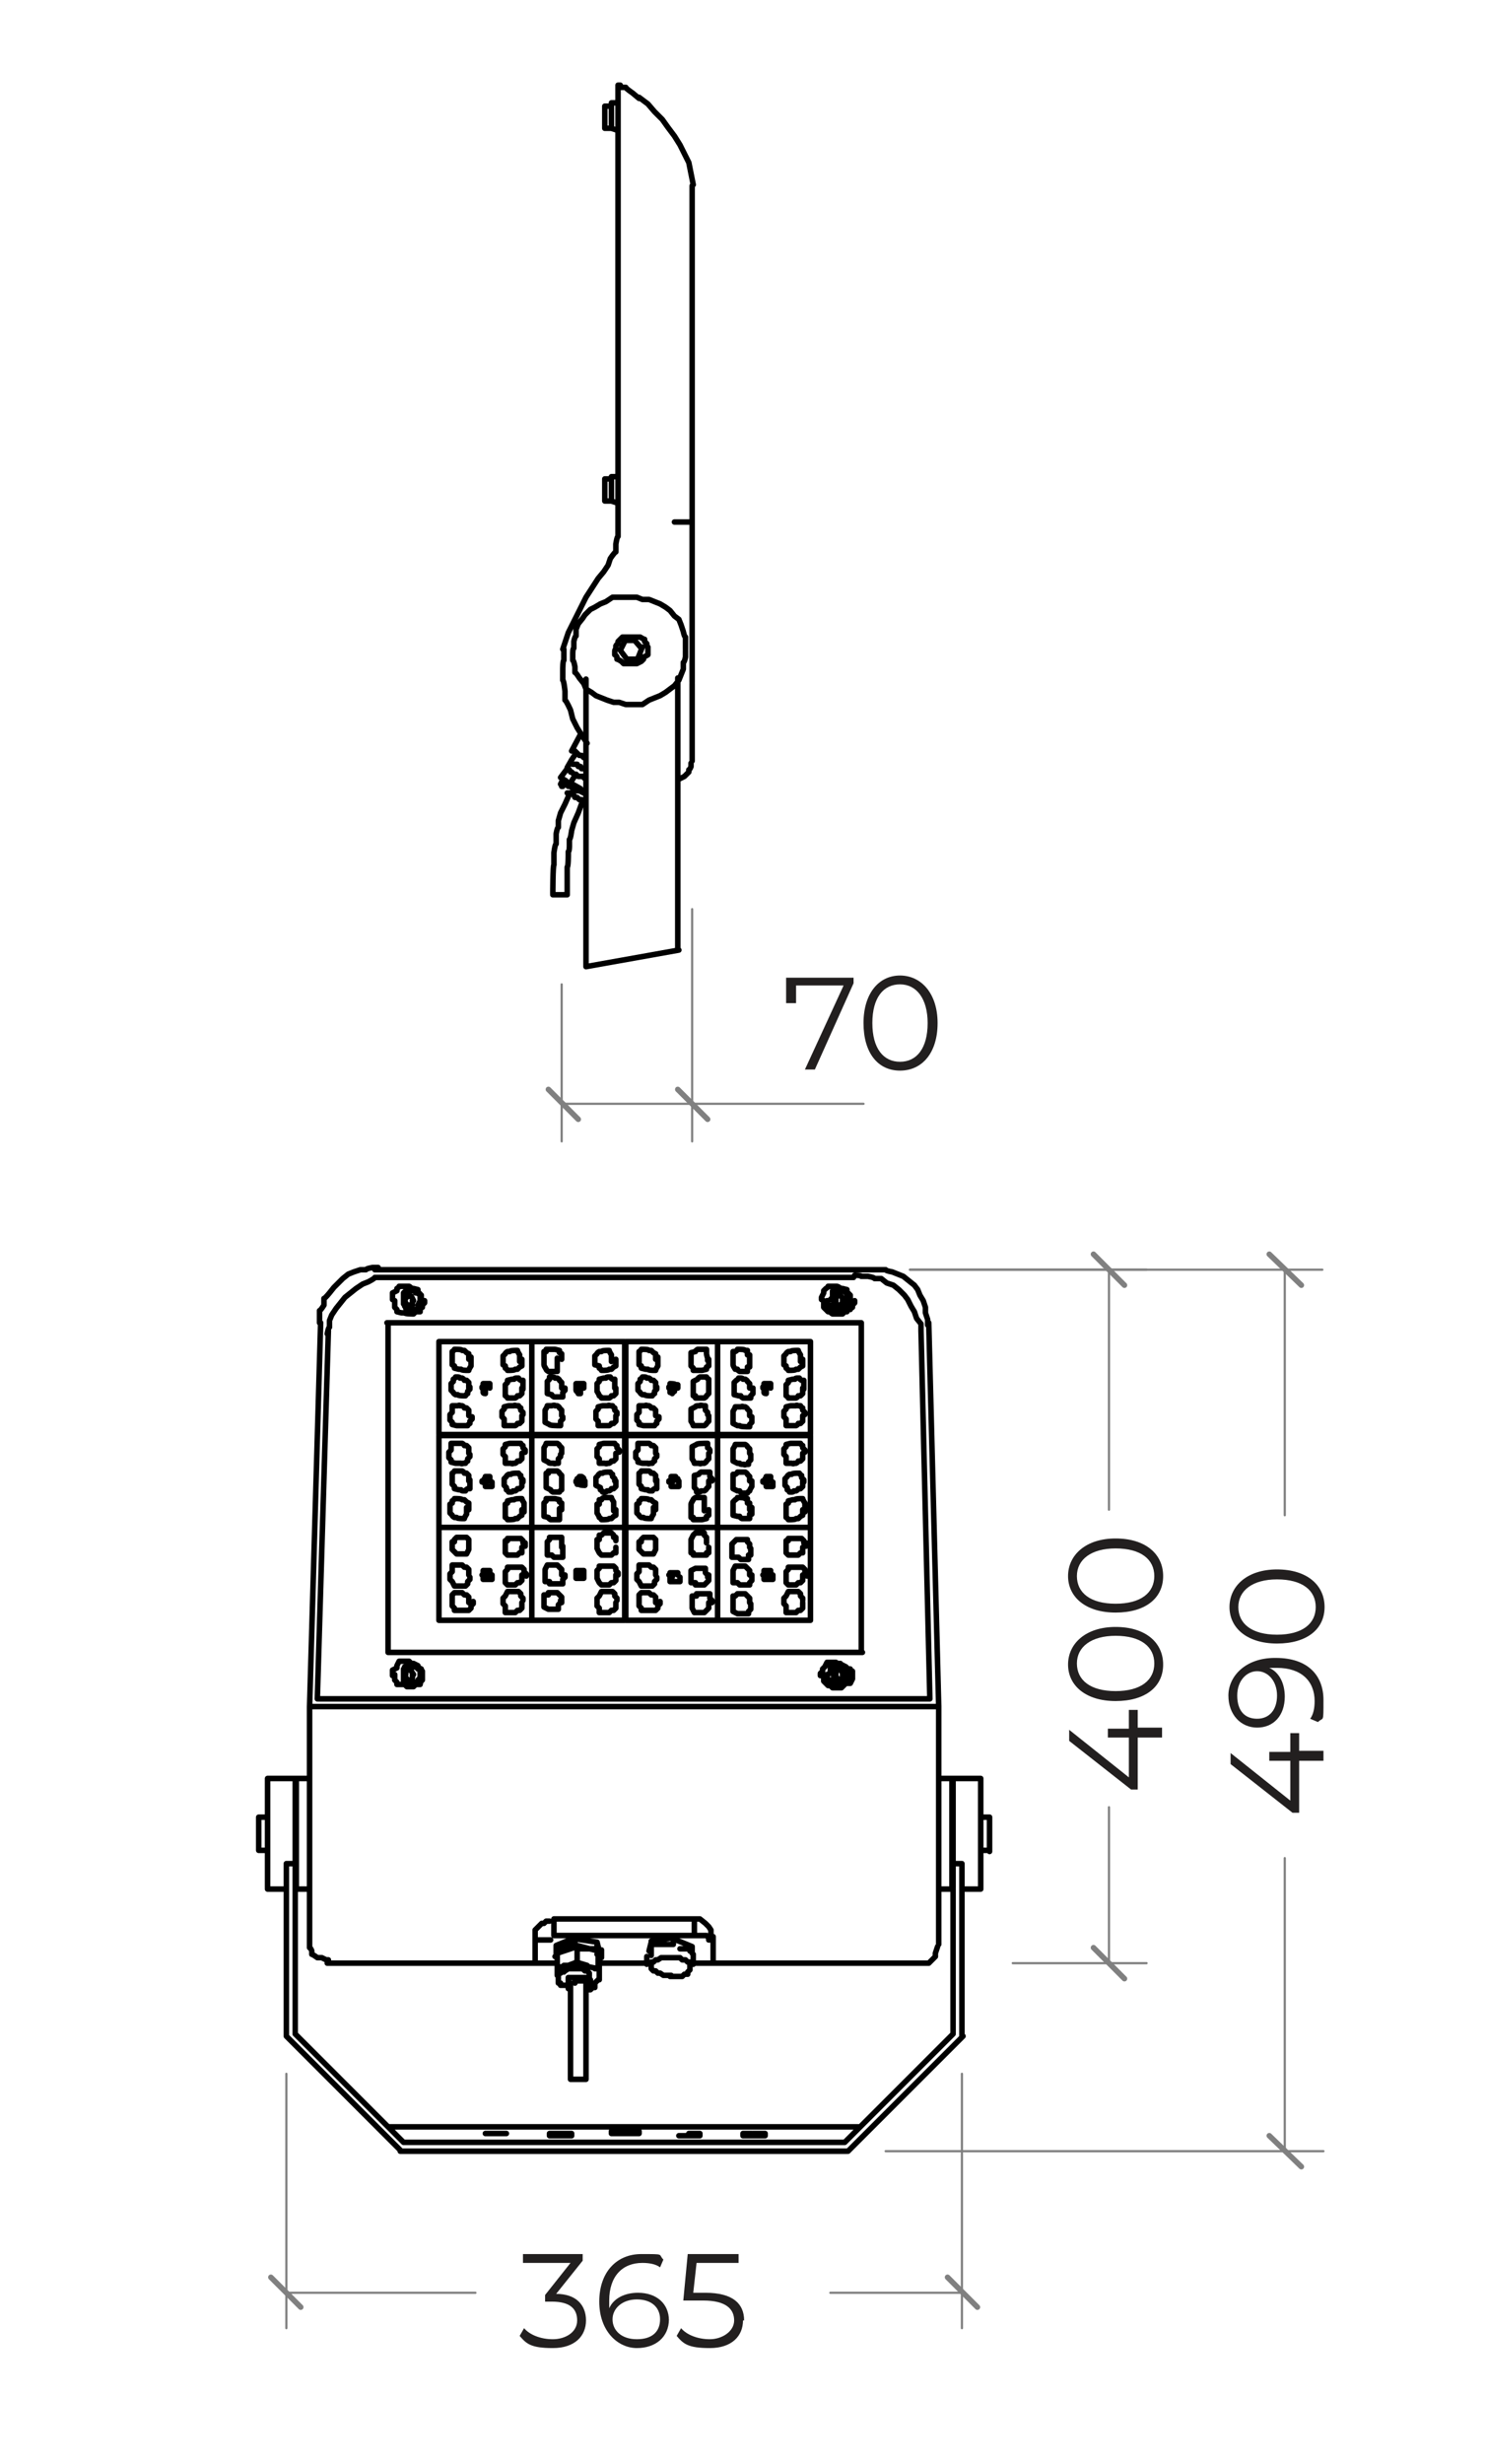 <?xml version="1.0" encoding="UTF-8"?>
<svg id="Layer_1" xmlns="http://www.w3.org/2000/svg" xmlns:xlink="http://www.w3.org/1999/xlink" version="1.1" viewBox="0 0 134.4 222.8">
  <!-- Generator: Adobe Illustrator 29.6.0, SVG Export Plug-In . SVG Version: 2.1.1 Build 207)  -->
  <defs>
    <style>
      .st0, .st1, .st2, .st3 {
        fill: none;
      }

      .st4 {
        isolation: isolate;
      }

      .st1 {
        stroke: #000;
      }

      .st1, .st2, .st3 {
        stroke-linecap: round;
        stroke-linejoin: round;
      }

      .st1, .st3 {
        stroke-width: .5px;
      }

      .st5 {
        fill: #221f1f;
      }

      .st2 {
        stroke-width: .2px;
      }

      .st2, .st3 {
        stroke: gray;
      }
    </style>
    <clipPath id="clippath">
      <rect class="st0" x="53" y="77.7" width="8.4" height="3.5"/>
    </clipPath>
  </defs>
  <g>
    <g class="st4">
      <g class="st4">
        <path class="st5" d="M102.9,154.5v1.7h2.2v.9h-2.2v4.7h-.6l-5.6-4.4v-1l5.4,4.3v-3.6h-1.9v-.8h1.9v-1.7h.8,0Z"/>
        <path class="st5" d="M100.9,153.8c-2.7,0-4.3-1.4-4.3-3.3s1.6-3.4,4.3-3.4,4.3,1.4,4.3,3.4-1.6,3.3-4.3,3.3ZM100.9,147.9c-2.2,0-3.5,1-3.5,2.5s1.2,2.5,3.5,2.5,3.5-1,3.5-2.5-1.2-2.5-3.5-2.5Z"/>
        <path class="st5" d="M100.9,145.8c-2.7,0-4.3-1.4-4.3-3.3s1.6-3.4,4.3-3.4,4.3,1.4,4.3,3.4-1.6,3.3-4.3,3.3ZM100.9,140c-2.2,0-3.5,1-3.5,2.5s1.2,2.5,3.5,2.5,3.5-1,3.5-2.5-1.2-2.5-3.5-2.5Z"/>
      </g>
    </g>
    <g class="st4">
      <g class="st4">
        <path class="st5" d="M117.5,156.6v1.7h2.2v.9h-2.2v4.7h-.6l-5.6-4.4v-1l5.4,4.3v-3.6h-1.9v-.8h1.9v-1.7h.8,0Z"/>
        <path class="st5" d="M115.4,149.9c2.9,0,4.3,1.6,4.3,3.8s0,1.5-.5,2l-.7-.3c.3-.4.4-1,.4-1.6,0-1.8-1.2-3-3.4-3s-.4,0-.7,0c.9.4,1.4,1.4,1.4,2.6,0,1.7-1,2.8-2.5,2.8s-2.6-1.2-2.6-2.9,1.5-3.4,4.2-3.4h0ZM113.7,151.1c-.9,0-1.8.8-1.8,2.2s.7,2.1,1.8,2.1,1.8-.8,1.8-2.1-.8-2.2-1.8-2.2Z"/>
        <path class="st5" d="M115.5,148.6c-2.7,0-4.3-1.4-4.3-3.3s1.6-3.4,4.3-3.4,4.3,1.4,4.3,3.4-1.6,3.3-4.3,3.3ZM115.5,142.8c-2.2,0-3.5,1-3.5,2.5s1.2,2.5,3.5,2.5,3.5-1,3.5-2.5-1.2-2.5-3.5-2.5Z"/>
      </g>
    </g>
    <g class="st4">
      <g class="st4">
        <path class="st5" d="M53,209.8c0,1.4-1,2.5-3,2.5s-2.4-.4-3-1.1l.4-.7c.5.6,1.5,1,2.6,1s2.2-.6,2.2-1.7-.7-1.7-2.3-1.7h-.6v-.6l2.3-2.9h-4.3v-.8h5.4v.6l-2.4,3c1.8,0,2.7,1,2.7,2.4Z"/>
        <path class="st5" d="M60.5,209.7c0,1.6-1.2,2.6-2.9,2.6s-3.4-1.5-3.4-4.2,1.6-4.3,3.8-4.3,1.5,0,2,.5l-.3.7c-.4-.3-1-.4-1.6-.4-1.8,0-3,1.2-3,3.4s0,.4,0,.7c.4-.9,1.4-1.4,2.6-1.4,1.7,0,2.8,1,2.8,2.5h0ZM59.7,209.7c0-1.1-.8-1.8-2.1-1.8s-2.2.8-2.2,1.8.8,1.8,2.2,1.8,2.1-.7,2.1-1.8Z"/>
        <path class="st5" d="M67.2,209.8c0,1.4-1,2.5-3,2.5s-2.4-.4-3-1.1l.4-.7c.5.6,1.5,1,2.6,1s2.2-.7,2.2-1.7-.7-1.8-2.8-1.8h-1.8l.4-4.2h4.6v.8h-3.8l-.3,2.7h1.1c2.5,0,3.5,1,3.5,2.5h0Z"/>
      </g>
    </g>
  </g>
  <line class="st3" x1="88.4" y1="208.6" x2="85.7" y2="205.9"/>
  <line class="st3" x1="27.2" y1="208.6" x2="24.5" y2="205.9"/>
  <path class="st2" d="M87,207.3h-11.9M25.9,207.3h17.1M87,187.5v23M25.9,187.5v23"/>
  <path class="st2" d="M116.2,114.8v22.2M116.2,194.5v-26.5M82.3,114.8h37.3M80.1,194.5h39.6"/>
  <path class="st2" d="M100.3,177.5v-14.1M100.3,114.8v21.7M91.6,177.5h12.1M82.3,114.8h21.4"/>
  <line class="st3" x1="98.9" y1="176.1" x2="101.7" y2="178.9"/>
  <line class="st3" x1="98.9" y1="113.4" x2="101.7" y2="116.2"/>
  <line class="st3" x1="114.8" y1="113.4" x2="117.7" y2="116.2"/>
  <line class="st3" x1="114.8" y1="193.1" x2="117.7" y2="195.9"/>
  <path class="st1" d="M50.5,178.8h0v-.2h0c0,0,0-.2,0-.2h.2c0,0,.2-.2.2-.2h.2c0,0,.3-.2.3-.2h1.3c0,0,.2.2.2.2h.2c0,0,.2.2.2.2h0c0,0,0,.2,0,.2v.2M53,179.7h.4c0,0,0-.2,0-.2h0v-.5l-.2-.2h0c0,0-.2,0-.2,0h-.2c0,0-1,0-1,0h-.2c0,0-.2,0-.2,0h0c0,0,0,.4,0,.4h0v.4h0c0,0,0,.2,0,.2h.2c0,0,0,0,0,0M56.5,138.1v8.4M48.1,138.1h8.4M48.1,138.1v8.4M55.7,144.9v.5c0,0-.2.2-.2.2h-.2c0,0-.2.2-.2.2h-.2c0,0-.2,0-.2,0h-.5c0,0,0-.4,0-.4l-.2-.2v-.7l.2-.2h0c0,0,.2-.4.2-.4h1c0,0,.2.2.2.2v.2c0,0,.2.2.2.2v.2M50.8,144.9v-.5c0,0-.2-.2-.2-.2h0c0,0-.2-.2-.2-.2h-.8v.2c0,0-.4,0-.4,0v.2c0,0,0,.7,0,.7v.2c0,0,.4.2.4.2h0c0,0,.2,0,.2,0h.3c0,0,.2,0,.2,0h.2c0,0,0-.2,0-.2v-.2c0,0,.2-.2.2-.2v-.2M48.1,146.5h8.4M52.8,142.4v-.2h0c0,0,0-.2,0-.2h-.7v.5c0,0,0,0,0,0v.2h.2c0,0,.5,0,.5,0h0c0,0,0-.4,0-.4h0M50.8,142.4v-.5c0,0-.2-.2-.2-.2h0c0,0-.2-.2-.2-.2h-.2c0,0-.3,0-.3,0h-.4c0,0-.2.4-.2.4v.2c0,0,0,.7,0,.7v.2c0,0,.4,0,.4,0v.2h1.2c0,0,0-.2,0-.2v-.2c0,0,.2-.2.2-.2v-.2M55.7,142.4v.5c0,0-.2.2-.2.2h-.2c0,0-.2.2-.2.2h-.7l-.2-.2h0c0,0-.2-.4-.2-.4v-.7l.2-.2v-.2c0,0,.4,0,.4,0h.5c0,0,.2,0,.2,0h.2c0,0,.2.2.2.2v.2c0,0,.2.2.2.2v.2M55.7,139.9v.5c0,0-.2,0-.2,0l-.2.2h-.2c0,0-.5,0-.5,0h-.2c0,0-.2-.2-.2-.2h0c0,0-.2-.4-.2-.4v-.8h.2c0,0,0-.4,0-.4h.2c0,0,.2-.2.2-.2h.5c0,0,.2,0,.2,0l.2.2v.2c0,0,.2,0,.2,0v.3M50.8,139.9v-.3h0c0,0,0-.4,0-.4v-.2h-.6c0,0-.3,0-.3,0h-.2c0,0,0,.2,0,.2l-.2.2h0v1.2c0,0,.4,0,.4,0h0c0,0,.2.2.2.2h.8c0,0,0-.4,0-.4h0c0,0,0-.4,0-.4v-.2M64.9,129.8v8.4M56.6,129.8h8.4M56.6,129.8v8.4M64.1,136.5v.5c0,0-.2.1-.2.1v.2c0,0-.4.1-.4.1h-.8c0-.1,0-.2,0-.2h-.2c0-.1,0-.4,0-.4v-.8h0c0-.1.2-.4.2-.4h0c0-.1.2-.2.2-.2h.8c0,.1,0,.4,0,.4h0c0,.1,0,.4,0,.4v.4M59.3,131.4v-.5c0,0-.2-.2-.2-.2h-.2c0-.1-.2-.2-.2-.2h-1c0,.1,0,.4,0,.4v.2c0,0-.2.2-.2.2v.5c0,0,.2.2.2.2v.2c0,0,.4.1.4.1h.5c0,.1.2,0,.2,0h.2c0-.1.2-.2.2-.2v-.2c0,0,.2-.2.2-.2v-.2M59.3,133.9v-.5c0,0-.2-.2-.2-.2h-.2c0-.1-.2-.2-.2-.2h-.7c0,.1-.2.2-.2.2h0c0,.1,0,.4,0,.4v.2c0,0,0,.2,0,.2v.2c0,0,.2.2.2.2v.2c0,0,.4.1.4.1h.2c0,.1.2.1.2.1h.2c0-.1.2-.2.2-.2h.2c0-.1,0-.4,0-.4v-.2c0,0,0-.2,0-.2M56.6,138.1h8.4M59.3,136.5v-.6c0,0-.2-.1-.2-.1l-.2-.2h-.2c0-.1-.5-.1-.5-.1h-.2c0,.1-.2.2-.2.2v.2c0,0-.2.1-.2.1v.2c0,0,0,.4,0,.4v.2c0,0,.2.2.2.2h0c0,.1.2.2.2.2h.2c0,.1.5.1.5.1h.2c0-.1.2-.4.2-.4h0c0-.1,0-.4,0-.4v-.2M64.1,133.9v.5c0,0-.2.2-.2.2h0c0,.1-.2.2-.2.2h-.3c0,.1-.2.1-.2.1h-.2c0-.1,0-.2,0-.2l-.2-.2v-.2c0,0,0-.7,0-.7v-.2c0,0,.4-.1.4-.1h0c0-.1.2-.2.2-.2h.8c0,.1,0,.2,0,.2v.2c0,0,.2.2.2.2v.2M61.3,133.9h0v-.2h-.2c0-.1,0-.2,0-.2h-.4c0,.1,0,.2,0,.2h0v.5h0c0,.1,0,.2,0,.2h.7v-.5M64.1,131.4v.5c0,0-.2.2-.2.2h0c0,.1-.2.2-.2.2h-.3c0,.1-.2,0-.2,0h-.4c0-.1-.2-.4-.2-.4v-.2c0,0,0-.7,0-.7v-.2c0,0,.4-.2.4-.2h0c0-.1.8-.1.8-.1h.2c0,.1,0,.2,0,.2v.2c.1,0,.2.2.2.2v.2M64.9,129.8h8.4M64.9,129.8v8.4M67.8,133.9v-.2c0,0,0-.2,0-.2l-.2-.2h0c0-.1-.2-.2-.2-.2h-.7c0,.1-.2.2-.2.2h-.2c0,.1,0,.4,0,.4v.9c0,0,.4.2.4.2h.2c0,.1.2.2.2.2h.5c0-.1.2-.2.2-.2h0c0-.1.2-.4.2-.4v-.5M64.9,138.1h8.4M73.3,129.8v8.4M72.6,136.5v.5c0,0-.2.1-.2.1l-.2.2h-.2c0,.1-.5.1-.5.1h-.2c0-.1-.2-.2-.2-.2h0c0-.1,0-.4,0-.4v-.2c0,0,0-.4,0-.4v-.2c0,0,.2-.1.2-.1v-.2c0,0,.4-.1.4-.1h.2c0-.1.5-.1.5-.1h.2c0,.1.2.4.2.4h0c0,.1,0,.4,0,.4v.4M67.8,136.5v-.4c0,0,0-.2,0-.2h-.2c0-.1,0-.4,0-.4h-.2c0-.1-.5-.1-.5-.1h-.2c0,.1-.2.2-.2.2l-.2.2h0v1.2c0,0,.4.1.4.1h.2c0,.1.2.2.2.2h.7c0-.1,0-.4,0-.4h.2v-.6M67.8,131.4v-.2c0,0,0-.2,0-.2l-.2-.2h0c0-.1-.2-.2-.2-.2h-.9c0,.1-.2.4-.2.4v.2c0,0,0,.7,0,.7v.2c0,0,.4.2.4.2h.2c0,.1.2.1.2.1h.2c0,.1.2,0,.2,0h.2c0-.1,0-.2,0-.2l.2-.2v-.5M72.6,133.9v.5c0,0-.2.2-.2.2h-.2c0,.1-.2.2-.2.2h-.2c0,.1-.2.1-.2.1h-.2c0-.1-.2-.2-.2-.2v-.2c0,0-.2-.2-.2-.2v-.2c0,0,0-.2,0-.2v-.2c0,0,.2-.2.2-.2h0c0-.1.2-.2.2-.2h.2c0-.1.5-.1.5-.1h.2c0,.1.2.2.2.2v.2c0,0,.2.2.2.2v.2M69.7,133.9h0c0-.1,0-.2,0-.2h0c0-.1,0-.2,0-.2h-.4c0,.1,0,.2,0,.2h0v.5h0c0,.1,0,.2,0,.2h.6c0-.1,0-.2,0-.2v-.2M72.6,131.4v.5c0,0-.2.2-.2.2h-.2c0,.1-.2.2-.2.2h-.2c0,.1-.2,0-.2,0h-.5c0-.1,0-.4,0-.4v-.2c0,0-.2-.2-.2-.2v-.5c0,0,.2-.2.2-.2v-.2c0,0,.4-.1.4-.1h.9c0,.1.2.2.2.2v.2c0,0,.2.2.2.2v.2M39.7,129.7h8.4M47.2,125.5v.5c0,0-.2.2-.2.2h-.2c0,.1-.2.2-.2.2h-.7c0-.1-.2-.2-.2-.2h0c0-.1,0-.4,0-.4v-.2c0,0,0-.2,0-.2v-.2c0,0,.2-.2.2-.2v-.2c0,0,.4-.1.4-.1h.2c0-.1.2-.1.2-.1h.2c0,.1.2.2.2.2h.2c0,.1,0,.4,0,.4v.2c0,0,0,.2,0,.2M48.1,121.3v8.4M39.7,121.3h8.4M39.7,121.3v8.4M47.2,128v.5c0,0-.2.2-.2.2h-.2c0,.1-.2.2-.2.2h-1c0-.1,0-.4,0-.4v-.2c0,0-.2-.2-.2-.2v-.5c0,0,.2-.2.2-.2v-.2c0,0,.4-.1.4-.1h.5c0-.1.2,0,.2,0h.2c0,.1.2.2.2.2v.2c0,0,.2.2.2.2v.2M42.4,128v-.5c0,0-.2-.2-.2-.2h-.2c0-.1-.2-.2-.2-.2h-.2c0-.1-.2,0-.2,0h-.5c0,.1,0,.4,0,.4v.2c0,0-.2.2-.2.2v.5c0,0,.2.2.2.2v.2c0,0,.4.1.4.1h1c0-.1.2-.2.2-.2v-.2c0,0,.2-.2.2-.2v-.2M42.4,122.9v-.5c0,0-.2-.1-.2-.1l-.2-.2h-.2c0-.1-.5-.1-.5-.1h-.2c0,.1-.2.2-.2.2h0c0,.1,0,.4,0,.4v.2c0,0,0,.4,0,.4v.2c0,0,.2.1.2.1v.2c0,0,.4.1.4.1h.2c0,.1.5.1.5.1h.2c0-.1.2-.4.2-.4h0c0-.1,0-.4,0-.4v-.4M42.4,125.5v-.5c0,0-.2-.2-.2-.2h-.2c0-.1-.2-.2-.2-.2h-.2c0-.1-.2-.1-.2-.1h-.2c0,.1-.2.2-.2.2v.2c0,0-.2.2-.2.2v.2c0,0,0,.2,0,.2v.2c0,0,.2.2.2.2h0c0,.1.2.2.2.2h.2c0,.1.5.1.5.1h.2c0-.1.2-.2.2-.2v-.2c0,0,.2-.2.2-.2v-.2M44.3,125.5v-.2h0c0-.1,0-.2,0-.2h-.6c0,.1,0,.2,0,.2v.4h0c0,.1,0,.2,0,.2h0c0,.1.2.1.2.1h0c0-.1,0-.2,0-.2h0v-.2M47.2,122.9v.6c0,0-.2.1-.2.1l-.2.2h-.2c0,.1-.5.1-.5.1h-.2c0-.1-.2-.2-.2-.2v-.2c0,0-.2-.1-.2-.1v-.2c0,0,0-.4,0-.4v-.2c0,0,.2-.2.2-.2h0c0-.1.2-.2.2-.2h.2c0-.1.5-.1.5-.1h.2c0,.1.2.4.2.4h0c0,.1,0,.4,0,.4v.2M55.7,136.5v.5c0,0-.2.1-.2.1l-.2.2h-.2c0,.1-.5.1-.5.1h-.2c0-.1-.2-.2-.2-.2h0c0-.1-.2-.4-.2-.4v-.8h.2c0-.1,0-.4,0-.4h.2c0-.1.2-.2.2-.2h.7c0,.1.2.4.2.4h0c0,.1,0,.4,0,.4v.4M50.8,136.5v-.6c0,0-.2-.1-.2-.1v-.2c0,0-.4-.1-.4-.1h-.8c0,.1,0,.2,0,.2l-.2.2h0v1.2c0,0,.4.1.4.1h0c0,.1.2.2.2.2h.8c0-.1,0-.4,0-.4h0c0-.1,0-.4,0-.4v-.2M50.8,131.4v-.5c0,0-.2-.2-.2-.2h0c0-.1-.2-.2-.2-.2h-1c0,.1-.2.4-.2.4v.2c0,0,0,.7,0,.7v.2c0,0,.4.2.4.2h0c0,.1.2.1.2.1h.3c0,.1.2,0,.2,0h.2c0-.1,0-.2,0-.2v-.2c0,0,.2-.2.2-.2v-.2M52.8,133.9h0c0-.1,0-.2,0-.2h0c0-.1-.2-.2-.2-.2h-.2c0,.1-.2.2-.2.2h0c0,.1,0,.2,0,.2v.2c0,0,0,.1,0,.1h.2c0,.1.5.1.5.1h0c0-.1,0-.2,0-.2v-.2M55.7,133.9v.5c0,0-.2.2-.2.2h-.2c0,.1-.2.2-.2.2h-.2c0,.1-.2.1-.2.1h-.2c0-.1-.2-.2-.2-.2v-.2c0,0-.4-.2-.4-.2v-.7l.2-.2h0c0-.1.2-.2.2-.2h.2c0-.1.5-.1.5-.1h.2c0,.1.2.2.2.2v.2c0,0,.2.2.2.2v.2M56.5,129.8v8.4M48.1,129.8h8.4M48.1,129.8v8.4M48.1,138.1h8.4M50.8,133.9v-.5c0,0-.2-.2-.2-.2h0c0-.1-.2-.2-.2-.2h-.8c0,.1,0,.2,0,.2h-.2c0,.1,0,.4,0,.4v.9c0,0,.4.2.4.2h0c0,.1.2.2.2.2h.6c0-.1.2-.2.2-.2h0c0-.1,0-.4,0-.4v-.2c0,0,0-.2,0-.2M55.7,131.4v.5c0,0-.2.2-.2.2h-.2c0,.1-.2.2-.2.2h-.2c0,.1-.2,0-.2,0h-.5c0-.1,0-.4,0-.4l-.2-.2v-.7l.2-.2v-.2c0,0,.4-.1.4-.1h1c0,.1.2.2.2.2v.2c0,0,.2.2.2.2v.2M69.2,125.5v.2M69.2,125.5h.2M69.4,125.4h0M69.2,125.4h.2M69.2,125.3h0M69.2,125.3h0M69.2,125.3h0M69,125.4h.2M69,125.4h0M69,125.5h.2M69.2,125.5v.2M69.2,125.8h0M43.8,142.4v.2M43.8,142.4h.2M44,142.4h0M43.8,142.4h.2M43.8,142.2v.2M43.8,142.2v.2M43.6,142.4h.2M43.6,142.4h0M43.8,142.2h0M43.6,142.4h.2M43.8,142.4v.2M43.8,142.6h0M60.8,133.9h0M60.5,133.9h.2M60.5,133.9h0M60.7,134h0M60.7,134.1h0M60.7,133.7v.2M60.5,134h.2M60.8,134h0M60.8,134h0M60.9,133.9h0M60.8,133.7v.2M60.7,133.7h0M48.1,138.1v8.4M39.7,138.1h8.4M39.7,138.1v8.4M47.2,144.9v.5c0,0-.2.2-.2.2h-.2c0,0-.2.2-.2.2h-.2c0,0-.2,0-.2,0h-.5c0,0,0-.4,0-.4v-.2c0,0-.2-.2-.2-.2v-.5c0,0,.2-.2.2-.2h0c0,0,.2-.4.2-.4h1c0,0,.2.2.2.2v.2c0,0,.2.2.2.2v.2M42.4,144.9v-.5c0,0-.2-.2-.2-.2h-.2c0,0-.2-.2-.2-.2h-.7l-.2.2h0c0,0,0,.4,0,.4v.2c0,0,0,.2,0,.2v.2c0,0,.2.2.2.2v.2c0,0,.4,0,.4,0h.5c0,0,.2,0,.2,0h.2c0,0,.2-.2.2-.2v-.2c0,0,.2-.2.2-.2v-.2M42.4,139.9v-.3h0c0,0,0-.4,0-.4l-.2-.2h-.5c0,0-.2,0-.2,0h-.2c0,0-.2.2-.2.2v.2c0,0-.2,0-.2,0v.3c0,0,0,.2,0,.2v.2c0,0,.2.2.2.2h0c0,0,.2.2.2.2h.2c0,0,.5,0,.5,0h.2c0,0,.2-.4.2-.4h0c0,0,0-.4,0-.4v-.2M42.4,142.4v-.5c0,0-.2-.2-.2-.2h-.2c0,0-.2-.2-.2-.2h-.2c0,0-.2,0-.2,0h-.5c0,0,0,.4,0,.4v.2c0,0-.2.2-.2.2v.5c0,0,.2.2.2.2h0c0,0,.2.4.2.4h1c0,0,.2-.2.2-.2v-.2c0,0,.2-.2.2-.2v-.2M39.7,146.5h8.4M47.2,142.4v.5c0,0-.2.2-.2.2h-.2c0,0-.2.2-.2.2h-.7l-.2-.2h0c0,0,0-.4,0-.4v-.2c0,0,0-.2,0-.2v-.2c0,0,.2-.2.2-.2v-.2c0,0,.4,0,.4,0h.5c0,0,.2,0,.2,0h.2c0,0,.2.2.2.2v.2c0,0,.2.2.2.2v.2M44.3,142.4v-.2h0c0,0,0-.2,0-.2h-.6c0,0,0,.2,0,.2v.6c0,0,.2,0,.2,0h.6c0,0,0-.4,0-.4h0M47.2,139.9v.5c0,0-.2,0-.2,0l-.2.2h-.2c0,0-.5,0-.5,0h-.2c0,0-.2-.2-.2-.2h0c0,0,0-.4,0-.4v-.2c0,0,0-.2,0-.2v-.3c0,0,.2,0,.2,0v-.2c0,0,.4,0,.4,0h.2c0,0,.2,0,.2,0h.2c0,0,.2,0,.2,0l.2.2v.2c0,0,.2,0,.2,0v.3M43.8,134h0M43.8,134h.2M44,133.9h0M43.8,133.9h.2M43.8,133.7v.2M43.8,133.7h0M43.8,133.7v.2M43.6,133.9h.2M43.6,133.9h0M43.6,134h.2M43.8,134h0M43.8,134.1h0M48.1,129.8v8.4M39.7,129.8h8.4M39.7,129.8v8.4M47.2,136.5v.5c0,0-.2.1-.2.1l-.2.2h-.2c0,.1-.5.1-.5.1h-.2c0-.1-.2-.2-.2-.2h0c0-.1,0-.4,0-.4v-.2c0,0,0-.4,0-.4v-.2c0,0,.2-.1.2-.1v-.2c0,0,.4-.1.4-.1h.2c0-.1.5-.1.5-.1h.2c0,.1.2.4.2.4h0c0,.1,0,.4,0,.4v.4M42.4,136.5v-.6c0,0-.2-.1-.2-.1l-.2-.2h-.2c0-.1-.5-.1-.5-.1h-.2c0,.1-.2.2-.2.2v.2c0,0-.2.1-.2.1v.2c0,0,0,.4,0,.4v.2c0,0,.2.2.2.2h0c0,.1.2.2.2.2h.2c0,.1.5.1.5.1h.2c0-.1.2-.4.2-.4h0c0-.1,0-.4,0-.4v-.2M42.4,131.4v-.5c0,0-.2-.2-.2-.2h-.2c0-.1-.2-.2-.2-.2h-1c0,.1,0,.4,0,.4v.2c0,0-.2.2-.2.2v.5c0,0,.2.2.2.2v.2c0,0,.4.1.4.1h.5c0,.1.2,0,.2,0h.2c0-.1.2-.2.2-.2v-.2c0,0,.2-.2.2-.2v-.2M42.4,133.9v-.5c0,0-.2-.2-.2-.2h-.2c0-.1-.2-.2-.2-.2h-.7c0,.1-.2.2-.2.2h0c0,.1,0,.4,0,.4v.2c0,0,0,.2,0,.2v.2c0,0,.2.2.2.2v.2c0,0,.4.1.4.1h.2c0,.1.2.1.2.1h.2c0-.1.2-.2.2-.2h.2c0-.1,0-.4,0-.4v-.2c0,0,0-.2,0-.2M39.7,138.1h8.4M47.2,133.9v.5c0,0-.2.2-.2.2h-.2c0,.1-.2.2-.2.2h-.2c0,.1-.2.1-.2.1h-.2c0-.1-.2-.2-.2-.2v-.2c0,0-.2-.2-.2-.2v-.2c0,0,0-.2,0-.2v-.2c0,0,.2-.2.2-.2h0c0-.1.2-.2.2-.2h.2c0-.1.5-.1.5-.1h.2c0,.1.2.2.2.2v.2c0,0,.2.2.2.2v.2M44.3,133.9h0c0-.1,0-.2,0-.2h0c0-.1,0-.2,0-.2h-.4c0,.1,0,.2,0,.2h0v.5h0c0,.1,0,.2,0,.2h.6c0-.1,0-.2,0-.2v-.2M47.2,131.4v.5c0,0-.2.2-.2.2h-.2c0,.1-.2.2-.2.2h-.2c0,.1-.2,0-.2,0h-.5c0-.1,0-.4,0-.4v-.2c0,0-.2-.2-.2-.2v-.5c0,0,.2-.2.2-.2v-.2c0,0,.4-.1.4-.1h1c0,.1.2.2.2.2v.2c0,0,.2.2.2.2v.2M69.2,142.4h.2M69.2,142.4v.2M69.2,142.4h.2M69.4,142.4h0M69.2,142.2v.2M69.2,142.2h0M69.2,142.2v.2M69,142.4h.2M69,142.4h0M69,142.4h.2M69.2,142.4v.2M69.2,142.6h0M52.2,134.1h0M52.2,134h0M52.2,133.7v.2M52.1,133.9h0M52.1,133.9h0M52.1,134h0M52.3,134h0M52.3,134h.2M52.5,133.9h0M52.3,133.9h.2M52.3,133.7v.2M52.2,133.7h0M73.3,138.1v8.4M64.9,138.1h8.4M64.9,138.1v8.4M72.6,144.9v.5c0,0-.2.2-.2.2h-.2c0,0-.2.2-.2.2h-.2c0,0-.2,0-.2,0h-.5c0,0,0-.4,0-.4v-.2c0,0-.2-.2-.2-.2v-.5c0,0,.2-.2.2-.2h0c0,0,.2-.4.2-.4h.9c0,0,.2.2.2.2v.2c0,0,.2.2.2.2v.2M67.8,144.9v-.2c0,0,0-.2,0-.2l-.2-.2h0c0,0-.2-.2-.2-.2h-.7l-.2.2h-.2c0,0,0,.4,0,.4v1c0,0,.4.2.4.2h.2c0,0,.2,0,.2,0h.2c0,0,.2,0,.2,0h.2c0,0,0-.2,0-.2l.2-.2v-.5M67.8,139.9v-.3c0,0,0,0,0,0l-.2-.2v-.2h-.6c0,0-.2,0-.2,0h-.2c0,0-.2.2-.2.2l-.2.2h0v1.2c0,0,.4,0,.4,0h.2c0,0,.2.2.2.2h.7c0,0,0-.4,0-.4h.2v-.6M67.8,142.4v-.2c0,0,0-.2,0-.2l-.2-.2h0c0,0-.2-.2-.2-.2h-.2c0,0-.2,0-.2,0h-.5c0,0-.2.4-.2.4v.2c0,0,0,.7,0,.7v.2c0,0,.4,0,.4,0l.2.2h.9c0,0,0-.2,0-.2l.2-.2v-.5M64.9,146.5h8.4M72.6,142.4v.5c0,0-.2.2-.2.2h-.2c0,0-.2.2-.2.2h-.7l-.2-.2h0c0,0,0-.4,0-.4v-.2c0,0,0-.2,0-.2v-.2c0,0,.2-.2.2-.2v-.2c0,0,.4,0,.4,0h.5c0,0,.2,0,.2,0h.2c0,0,.2.2.2.2v.2c0,0,.2.2.2.2v.2M69.7,142.4v-.2h0c0,0,0-.2,0-.2h-.6c0,0,0,.2,0,.2v.6c0,0,.2,0,.2,0h.6c0,0,0-.4,0-.4h0M72.6,139.9v.5c0,0-.2,0-.2,0l-.2.2h-.2c0,0-.5,0-.5,0h-.2c0,0-.2-.2-.2-.2h0c0,0,0-.4,0-.4v-.2c0,0,0-.2,0-.2v-.3c0,0,.2,0,.2,0v-.2c0,0,.4,0,.4,0h.2c0,0,.2,0,.2,0h.2c0,0,.2,0,.2,0l.2.2v.2c0,0,.2,0,.2,0v.3M60.8,142.4h0M60.8,142.4v.2M60.8,142.4h0M60.9,142.4h0M60.8,142.2v.2M60.7,142.2h0M60.7,142.2v.2M60.5,142.4h.2M60.5,142.4h0M60.5,142.4h.2M60.7,142.4v.2M60.7,142.6h0M43.6,125.4h0M43.8,125.5h.2M44,125.4h0M43.8,125.3h0M43.6,125.4h.2M43.6,125.5h.2M43.8,125.5v.2M43.8,125.8h0M43.8,125.5v.2M43.8,125.4h.2M43.8,125.3h0M43.8,125.3h0M56.6,146.5h8.4M64.1,142.4v.5c0,0-.2.2-.2.2h0c0,0-.2.2-.2.2h-.8v-.2c0,0-.4,0-.4,0v-.2c0,0,0-.7,0-.7v-.2c0,0,.4-.2.4-.2h0c0,0,.2,0,.2,0h.2c0,0,.3,0,.3,0h.2c0,0,0,.2,0,.2v.2c0,0,.2.2.2.2v.2M64.9,138.1v8.4M56.6,138.1h8.4M56.6,138.1v8.4M64.1,144.9v.5c0,0-.2.2-.2.2h0c0,0-.2.2-.2.2h-.3c0,0-.2,0-.2,0h-.4c0,0-.2-.4-.2-.4v-.2c0,0,0-.7,0-.7v-.2c0,0,.4,0,.4,0v-.2h1.2c0,0,0,.2,0,.2v.2c0,0,.2.2.2.2v.2M59.3,144.9v-.5c0,0-.2-.2-.2-.2h-.2c0,0-.2-.2-.2-.2h-.7l-.2.2h0c0,0,0,.4,0,.4v.2c0,0,0,.2,0,.2v.2c0,0,.2.2.2.2v.2c0,0,.4,0,.4,0h.5c0,0,.2,0,.2,0h.2c0,0,.2-.2.2-.2v-.2c0,0,.2-.2.2-.2v-.2M59.3,139.9v-.3h0c0,0,0-.4,0-.4l-.2-.2h-.5c0,0-.2,0-.2,0h-.2c0,0-.2.2-.2.2v.2c0,0-.2,0-.2,0v.3c0,0,0,.2,0,.2v.2c0,0,.2.2.2.2h0c0,0,.2.2.2.2h.2c0,0,.5,0,.5,0h.2c0,0,.2-.4.2-.4h0c0,0,0-.4,0-.4v-.2M59.3,142.4v-.5c0,0-.2-.2-.2-.2h-.2c0,0-.2-.2-.2-.2h-.2c0,0-.2,0-.2,0h-.5c0,0,0,.4,0,.4v.2c0,0-.2.2-.2.2v.5c0,0,.2.2.2.2h0c0,0,.2.4.2.4h1c0,0,.2-.2.2-.2v-.2c0,0,.2-.2.2-.2v-.2M61.3,142.4v-.2c0,0,0,0,0,0h-.2c0,0-.5,0-.5,0h0c0,0,0,.2,0,.2v.6c0,0,.2,0,.2,0h.7v-.4h0M64.1,139.9v.5c0,0-.2,0-.2,0v.2c0,0-.4,0-.4,0h-.8c0,0,0-.2,0-.2h-.2c0,0,0-.4,0-.4v-.8h0c0,0,.2-.4.2-.4h0c0,0,.2-.2.2-.2h.6c0,0,.2,0,.2,0v.2c0,0,.2.2.2.2h0v.5M69.2,134h.2M69.4,133.9h0M69.2,133.9h.2M69.2,134h0M69.2,133.7v.2M69.2,133.7h0M69.2,133.7v.2M69,133.9h.2M69,133.9h0M69,134h.2M69.2,134h0M69.2,134.1h0M52.2,125.3h0M52.1,125.4h0M52.1,125.4h0M52.3,125.5v.2M52.3,125.5h.2M52.5,125.4h0M52.3,125.4h.2M52.3,125.3h0M52.2,125.3h0M52.1,125.5h0M52.2,125.5v.2M52.2,125.8h0M69.7,125.5v-.2h0c0-.1,0-.2,0-.2h-.6c0,.1,0,.2,0,.2v.4h0c0,.1,0,.2,0,.2h0c0,.1.2.1.2.1h0c0-.1,0-.2,0-.2h0v-.2M67.8,128v-.2c0,0,0-.2,0-.2l-.2-.2h0c0-.1-.2-.2-.2-.2h-.2c0-.1-.2,0-.2,0h-.5c0,.1-.2.4-.2.4v.2c0,0,0,.7,0,.7v.2c0,0,.4.2.4.2h.2c0,.1.7.1.7.1h.2c0-.1,0-.2,0-.2l.2-.2v-.5M72.6,125.5v.5c0,0-.2.2-.2.2h-.2c0,.1-.2.2-.2.2h-.7c0-.1-.2-.2-.2-.2h0c0-.1,0-.4,0-.4v-.2c0,0,0-.2,0-.2v-.2c0,0,.2-.2.2-.2v-.2c0,0,.4-.1.4-.1h.2c0-.1.2-.1.2-.1h.2c0,.1.2.2.2.2h.2c0,.1,0,.4,0,.4v.2c0,0,0,.2,0,.2M73.3,121.3v8.4M64.9,121.3h8.4M64.9,121.3v8.4M72.6,128v.5c0,0-.2.2-.2.2h-.2c0,.1-.2.2-.2.2h-.9c0-.1,0-.4,0-.4v-.2c0,0-.2-.2-.2-.2v-.5c0,0,.2-.2.2-.2v-.2c0,0,.4-.1.4-.1h.5c0-.1.2,0,.2,0h.2c0,.1.2.2.2.2v.2c0,0,.2.2.2.2v.2M67.8,122.9v-.2c0,0,0-.2,0-.2h-.2c0-.1,0-.4,0-.4h-.2c0-.1-.5-.1-.5-.1h-.2c0,.1-.2.2-.2.2h-.2c0,.1,0,.4,0,.4v.8h0c0,.1.2.4.2.4h.2c0,.1.2.2.2.2h.7c0-.1,0-.4,0-.4h.2v-.7M67.8,125.5v-.2c0,0,0-.2,0-.2l-.2-.2h0c0-.1-.2-.2-.2-.2h-.2c0-.1-.2-.1-.2-.1h-.2c0,.1-.2.2-.2.2l-.2.2v.2c0,0,0,.7,0,.7v.2c0,0,.4.1.4.1h.2c0,.1.2.2.2.2h.7c0-.1,0-.2,0-.2l.2-.2v-.5M64.9,129.7h8.4M72.6,122.9v.6c0,0-.2.1-.2.1l-.2.2h-.2c0,.1-.5.1-.5.1h-.2c0-.1-.2-.2-.2-.2v-.2c0,0-.2-.1-.2-.1v-.2c0,0,0-.4,0-.4v-.2c0,0,.2-.2.2-.2h0c0-.1.2-.2.2-.2h.2c0-.1.5-.1.5-.1h.2c0,.1.2.4.2.4h0c0,.1,0,.4,0,.4v.2M60.8,125.5v.2M60.8,125.5h0M60.9,125.4h0M60.5,125.5h.2M60.7,125.5v.2M60.8,125.4h0M60.8,125.3h0M60.7,125.3h0M60.7,125.3h0M60.5,125.4h.2M60.5,125.4h0M60.7,125.8h0M55.7,128v.5c0,0-.2.2-.2.2h-.2c0,.1-.2.2-.2.2h-1c0-.1,0-.4,0-.4l-.2-.2v-.7l.2-.2v-.2c0,0,.4-.1.4-.1h.5c0-.1.2,0,.2,0h.2c0,.1.2.2.2.2v.2c0,0,.2.2.2.2v.2M50.8,122.9v-.5c0,0-.2-.1-.2-.1v-.2c0,0-.4-.1-.4-.1h-.8c0,.1,0,.2,0,.2h-.2c0,.1,0,.4,0,.4v.8h0c0,.1.2.4.2.4h0c0,.1.2.2.2.2h.8c0-.1,0-.4,0-.4h0c0-.1,0-.4,0-.4v-.4M50.8,125.5v-.5c0,0-.2-.2-.2-.2h0c0-.1-.2-.2-.2-.2h-.2c0-.1-.3-.1-.3-.1h-.2c0,.1,0,.2,0,.2l-.2.2v.2c0,0,0,.7,0,.7v.2c0,0,.4.1.4.1h0c0,.1.2.2.2.2h.8c0-.1,0-.2,0-.2v-.2c0,0,.2-.2.2-.2v-.2M48.1,129.7h8.4M55.7,125.5v.5c0,0-.2.2-.2.2h-.2c0,.1-.2.2-.2.2h-.7c0-.1-.2-.2-.2-.2h0c0-.1-.2-.4-.2-.4v-.7l.2-.2v-.2c0,0,.4-.1.4-.1h.2c0-.1.2-.1.2-.1h.2c0,.1.2.2.2.2h.2c0,.1,0,.4,0,.4v.2c0,0,0,.2,0,.2M52.8,125.5v-.2h0c0-.1,0-.2,0-.2h-.7v.5c0,0,0,.1,0,.1h0c0,.1.2.2.2.2h0c0,.1,0,.1,0,.1h.2c0-.1,0-.2,0-.2h0v-.2M56.5,121.3v8.4M48.1,121.3h8.4M48.1,121.3v8.4M50.8,128v-.5c0,0-.2-.2-.2-.2h0c0-.1-.2-.2-.2-.2h-.2c0-.1-.3,0-.3,0h-.4c0,.1-.2.4-.2.4v.2c0,0,0,.7,0,.7v.2c0,0,.4.2.4.2h0c0,.1.8.1.8.1h.2c0-.1,0-.2,0-.2v-.2c0,0,.2-.2.2-.2v-.2M55.7,122.9v.6c0,0-.2.1-.2.1l-.2.2h-.2c0,.1-.5.1-.5.1h-.2c0-.1-.2-.2-.2-.2v-.2c0,0-.4-.1-.4-.1v-.8l.2-.2h0c0-.1.2-.2.2-.2h.2c0-.1.5-.1.5-.1h.2c0,.1.2.4.2.4h0c0,.1,0,.4,0,.4v.2M64.1,122.9v.6c0,0-.2.1-.2.1v.2c0,0-.4.1-.4.1h-.8c0-.1,0-.2,0-.2l-.2-.2h0v-1.2c0,0,.4-.1.4-.1h0c0-.1.2-.2.2-.2h.8c0,.1,0,.4,0,.4h0c0,.1.1.4.1.4v.2M61.3,125.5v-.2c0,0,0-.1,0-.1h-.2c0-.1-.5-.1-.5-.1h0c0,.1,0,.2,0,.2v.4h0c0,.1,0,.2,0,.2h.2c0,.1,0,.1,0,.1h0c0-.1.2-.2.2-.2h0c0-.1,0-.2,0-.2M64.1,125.5v.5c0,0-.2.2-.2.2h0c0,.1-.2.2-.2.2h-.8c0-.1,0-.2,0-.2h-.2c0-.1,0-.4,0-.4v-.9c0,0,.4-.2.4-.2h0c0-.1.2-.2.2-.2h.6c0,.1.2.2.2.2h0c0,.1,0,.4,0,.4v.2c0,0,0,.2,0,.2M64.9,121.3v8.4M56.6,121.3h8.4M56.6,121.3v8.4M56.6,129.7h8.4M59.3,125.5v-.5c0,0-.2-.2-.2-.2h-.2c0-.1-.2-.2-.2-.2h-.2c0-.1-.2-.1-.2-.1h-.2c0,.1-.2.2-.2.2v.2c0,0-.2.2-.2.2v.2c0,0,0,.2,0,.2v.2c0,0,.2.2.2.2h0c0,.1.2.2.2.2h.2c0,.1.5.1.5.1h.2c0-.1.2-.2.2-.2v-.2c0,0,.2-.2.2-.2v-.2M59.3,122.9v-.5c0,0-.2-.1-.2-.1l-.2-.2h-.2c0-.1-.5-.1-.5-.1h-.2c0,.1-.2.2-.2.2h0c0,.1,0,.4,0,.4v.2c0,0,0,.4,0,.4v.2c0,0,.2.1.2.1v.2c0,0,.4.1.4.1h.2c0,.1.5.1.5.1h.2c0-.1.2-.4.2-.4h0c0-.1,0-.4,0-.4v-.4M59.3,128v-.5c0,0-.2-.2-.2-.2h-.2c0-.1-.2-.2-.2-.2h-.2c0-.1-.2,0-.2,0h-.5c0,.1,0,.4,0,.4v.2c0,0-.2.2-.2.2v.5c0,0,.2.2.2.2v.2c0,0,.4.1.4.1h1c0-.1.2-.2.2-.2v-.2c0,0,.2-.2.2-.2v-.2M64.1,128v.5c0,0-.2.2-.2.2h0c0,.1-.2.2-.2.2h-1c0-.1-.2-.4-.2-.4v-.2c0,0,0-.7,0-.7v-.2c0,0,.4-.2.4-.2h0c0-.1.2-.1.2-.1h.2c0-.1.3,0,.3,0h.2c0,.1,0,.2,0,.2v.2c0,0,.2.2.2.2v.2M52.3,142.4v.2M52.3,142.4h.2M52.5,142.4h0M52.3,142.4h.2M52.3,142.2v.2M52.2,142.2h0M52.2,142.2v.2M52.1,142.4h0M52.1,142.4h0M52.1,142.4h0M52.2,142.4v.2M52.2,142.6h0M77.9,119.6h-42.9M77.9,149.4v-29.8M35.1,149.4h42.9M35.1,119.6v29.8M79,114.8h1.1c0,.1.6.2.6.2l.5.2.5.2.5.4.5.4.3.4.2.5.3.5.2.6v.5c0,0,.2.6.2.6v.5M79,114.8h-45.1M28.9,119.6v-1.1c.1,0,.4-.5.4-.5v-.6c.1,0,.5-.5.5-.5l.4-.5.4-.4.4-.4.5-.4.5-.2.6-.2h.5c0-.1.6-.2.6-.2h.5M28,154.3l1-34.7M84,119.6l.9,34.7M29.7,120.3l-1,33.3M35.7,115.5h-1.8c0,.1-.6.4-.6.4l-.5.2-.6.4-.5.4-.5.4-.4.5-.4.5-.4.6-.2.5v.6c-.1,0-.2.6-.2.6M77.2,115.5h-41.6M83.3,120.3v-.6c0,0-.4-.5-.4-.5l-.2-.6-.3-.5-.3-.6-.3-.4-.5-.5-.5-.4-.6-.2-.5-.4h-.6c0-.1-.6-.2-.6-.2h-.6c0-.1-.6-.1-.6-.1M84.1,153.6l-.8-33.3M28.8,153.6h55.3M23.4,167.3h0v-1.5M23.4,165.8v-1.5M89.5,164.3h0v3.1M74.5,117.6v.6c0,0,.2.2.2.2l.2.2h.2c0,.1.2.2.2.2h.9l.2-.2h.2c0-.1,0-.4,0-.4v-.2c0,0,.2-.4.2-.4v-.6c0,0-.2-.2-.2-.2v-.2c0,0-.4-.1-.4-.1h-.2c0-.1-.3-.2-.3-.2h-.8c0,.1-.2.2-.2.2l-.2.2v.2c0,0-.2.4-.2.4v.2M37.2,117.2h-.3M36.8,118h.5M36.8,117.2l-.2.4M37.4,117.6l-.2-.4M36.6,117.6l.2.4M37.3,118v-.4M38.1,117.6v-.5c0,0-.4-.2-.4-.2h0c0-.1-.2-.2-.2-.2h-.2c0-.1-.2-.1-.2-.1h-.3c0,.1,0,.2,0,.2h-.2c0,.1,0,.4,0,.4v.2c0,0,0,.5,0,.5v.2c0,0,.2.2.2.2l.2.2h0c0,.1.8.1.8.1h.2c0-.1,0-.4,0-.4l.2-.2v-.2c0,0,0-.2,0-.2M35.7,117.6v.4c0,0,0,.2,0,.2l.2.2v.2c0,0,.4.1.4.1h.3c0,.1.8.1.8.1l.2-.2h.2c0-.1,0-.4,0-.4v-.2c0,0,.2-.4.2-.4v-.6c0,0-.2-.2-.2-.2v-.2c0,0-.4-.1-.4-.1h-.2c0-.1-.2-.2-.2-.2h-.9c0,.1-.2.2-.2.2v.2c0,0-.4.2-.4.2v.6M74.8,117.6v.2c0,0,.2.2.2.2v.2c0,0,.2.2.2.2h.2c0,.1.8.1.8.1h.2c0-.1,0-.4,0-.4l.2-.2v-.5c0,0,0-.2,0-.2v-.2l-.2-.2h0c0-.1-.2-.2-.2-.2h-.2c0-.1-.3-.1-.3-.1h-.2c0,.1-.2.2-.2.2h0c0,.1,0,.4,0,.4v.2c0,0-.2.2-.2.2M74.5,151.4v.6c0,0,.2.2.2.2l.2.2h.2c0,0,.2.2.2.2h.3c0,0,.2,0,.2,0h.3c0,0,.2-.2.2-.2l.2-.2v-.2c0,0,.2-.2.2-.2v-.2c0,0,0-.3,0-.3v-.2c0,0-.2-.2-.2-.2v-.2c0,0-.4-.2-.4-.2h-.2c0,0-.3-.2-.3-.2h-.8c0,0-.2.4-.2.4l-.2.2v.2c0,0-.2.2-.2.2v.2M38.1,151.4v-.5c0,0-.4-.2-.4-.2h0c0,0-.2-.2-.2-.2h-.2c0,0-.2,0-.2,0h-.3c0,0,0,.2,0,.2h-.2c0,0,0,.4,0,.4v.2c0,0,0,.6,0,.6v.2c0,0,.2,0,.2,0l.2.2h0c0,0,.8,0,.8,0h.2c0,0,0-.4,0-.4h.2c0,0,0-.4,0-.4v-.3M35.7,151.4v.3c0,0,0,.2,0,.2l.2.2v.2c0,0,.4,0,.4,0h.3c0,0,.2.2.2.2h.6c0,0,.2-.2.2-.2l.2-.2v-.2c0,0,.2-.2.2-.2v-.2c0,0,0-.3,0-.3v-.2c0,0-.2-.2-.2-.2v-.2c0,0-.4-.2-.4-.2h-.2c0,0-.2-.2-.2-.2h-.9c0,0-.2.4-.2.4v.2c0,0-.4.2-.4.2v.5M36.7,151.1v.3M37.4,151.4l-.2-.3M36.8,151.9h.5M36.6,151.5l.2.3M37.2,151h-.5M37.3,151.7v-.3M74.8,151.4v.3c0,0,.2.2.2.2h0c0,0,0,.4,0,.4h.2c0,0,.8,0,.8,0h.2c0,0,0-.4,0-.4h.2v-.7c0,0,0-.2,0-.2v-.2l-.2-.2h0c0,0-.2-.2-.2-.2h-.2c0,0-.3,0-.3,0h-.2c0,0-.2.2-.2.2h0c0,0,0,.4,0,.4v.2c0,0-.2.2-.2.2M76.3,117.5l-.3-.4M75.5,117.7l.3.4M75.9,117.1l-.3.2M75.8,118.1l.3-.2M75.6,117.4v.4M76.2,117.8v-.4M75.8,151.9h.3M75.6,151.1v.3M75.5,151.5l.3.3M76.1,151h-.5M76.3,151.4l-.2-.3M76.2,151.7v-.3M76.9,151.4v-.5c0,0-.2,0-.2,0l-.2-.2h-.2c0,0-.5,0-.5,0h-.2c0,0-.2.2-.2.2h0c0,0,0,.4,0,.4v.2c0,0,0,.2,0,.2v.3c0,0,.2,0,.2,0v.2c0,0,.4,0,.4,0h.2c0,0,.2,0,.2,0h.2c0,0,.2,0,.2,0l.2-.2h0c0,0,0-.4,0-.4v-.3M76.9,151.4v-.5c0,0-.2,0-.2,0l-.2-.2h-.2c0,0-.5,0-.5,0h-.2c0,0-.2.2-.2.2h0c0,0,0,.4,0,.4v.2c0,0,0,.2,0,.2v.3c0,0,.2,0,.2,0v.2c0,0,.4,0,.4,0h.2c0,0,.5,0,.5,0h.2c0,0,.2-.4.2-.4h0c0,0,0-.4,0-.4v-.3M76.9,117.6v-.5c0,0-.2-.2-.2-.2h-.2c0-.1-.2-.2-.2-.2h-.7l-.2.2h0c0,.1,0,.4,0,.4v.2c0,0,0,.2,0,.2v.2c0,0,.2.2.2.2v.2c0,0,.4.1.4.1h.5c0,.1.2,0,.2,0h.2c0-.1.2-.2.2-.2v-.2c0,0,.2-.2.2-.2v-.2M76.9,117.6v-.5c0,0-.2-.2-.2-.2h-.2c0-.1-.2-.2-.2-.2h-.7l-.2.2h0c0,.1,0,.4,0,.4v.2c0,0,0,.2,0,.2v.2c0,0,.2.2.2.2v.2c0,0,.4.1.4.1h.5c0,.1.2,0,.2,0h.2c0-.1.2-.2.2-.2v-.2c0,0,.2-.2.2-.2v-.2M38,117.6v-.5c0,0-.2-.2-.2-.2h-.2c0-.1-.2-.2-.2-.2h-.7l-.2.2h0c0,.1,0,.4,0,.4v.2c0,0,0,.2,0,.2v.2c0,0,.2.2.2.2v.2c0,0,.4.1.4.1h.5c0,.1.2,0,.2,0h.2c0-.1.2-.2.2-.2v-.2c0,0,.2-.2.2-.2v-.2M38,117.6v-.5c0,0-.2-.2-.2-.2h-.2c0-.1-.2-.2-.2-.2h-.7l-.2.2h0c0,.1,0,.4,0,.4v.2c0,0,0,.2,0,.2v.2c0,0,.2.2.2.2v.2c0,0,.4.1.4.1h.5c0,.1.2,0,.2,0h.2c0-.1.2-.2.2-.2v-.2c0,0,.2-.2.2-.2v-.2M38,151.4v-.5c0,0-.2,0-.2,0l-.2-.2h-.2c0,0-.5,0-.5,0h-.2c0,0-.2.2-.2.2h0c0,0,0,.4,0,.4v.2c0,0,0,.2,0,.2v.3c0,0,.2,0,.2,0v.2c0,0,.4,0,.4,0h.2c0,0,.5,0,.5,0h.2c0,0,.2-.4.2-.4h0c0,0,0-.4,0-.4v-.3M38,151.4v-.5c0,0-.2,0-.2,0l-.2-.2h-.2c0,0-.5,0-.5,0h-.2c0,0-.2.2-.2.2h0c0,0,0,.4,0,.4v.2c0,0,0,.2,0,.2v.3c0,0,.2,0,.2,0v.2c0,0,.4,0,.4,0h.2c0,0,.2,0,.2,0h.2c0,0,.2,0,.2,0l.2-.2h0c0,0,0-.4,0-.4v-.3M28,154.3v5.1M84.9,154.3v5.1M84.9,154.3H28M26.7,168.5v15.4M86.2,183.9l-9.8,9.8M86.2,168.5v2.2M86.2,170.8h0M86.2,170.8v13.1M36.5,193.7l-9.8-9.8M25.9,168.5v15.6M25.9,184.1l10.4,10.4M36.2,194.5h40.4M76.7,194.5l10.4-10.4M87,168.5v15.6M44.8,192.9h1c0,0,0,0,0,0h0c0,0-.5,0-.5,0h-.2c0,0-.5,0-.5,0h-.2c0,0-.5,0-.5,0h0c0,0,0,0,0,0h0c0,0,.8,0,.8,0M50.7,192.9h1v.2h-.7c0,0-.6,0-.6,0h-.2c0,0-.5,0-.5,0h0c0,0,0-.2,0-.2h1M68.1,192.9h1.1v.2h-.8c0,0-.5,0-.5,0h-.2c0,0-.5,0-.5,0h0c0,0,0-.2,0-.2h.8M62.3,192.9h1v.2h-.7c0,0-.5,0-.5,0h-.2c0,0-.5,0-.5,0h0c0,0,0,0,0,0h0c0,0,.8,0,.8,0M56.5,192.7h1.1c0,0,.2,0,.2,0h0c0,0,0,.2,0,.2h-.5c0,0-1.7,0-1.7,0h0c0,0-.3,0-.3,0v-.2h.5c0,0,.8,0,.8,0M76.4,193.7h-39.9M77.8,192.3h-.7M35.9,192.3h41.2M35.1,192.3h.8M54.1,179h0M24.2,160.8v9.9M26.7,168.5v-7.4M26.7,168.5h-.8M26.8,161.1h-.1M26.8,161.1v9.4M26.7,170.5h.1M88.7,160.8v9.9M86.2,170.5h0M86.1,161.1v9.4M86.1,161.1h0M86.2,168.5v-7.4M86.2,168.5h.8M62.6,176.6v-.6M50.3,176.6v-.6M52,175.8v-.6M54,176.2v-.6M58.9,176.2v-.6M60.9,175.8v-.6M48.4,175.1v.7M50.1,173.5v1.5M50.4,177.5h-2M58.5,177.5h-4.2M64.5,177.5h-1.8M64.5,175.8v1.7M50.1,175h12.8M48.4,175.8h0c0,0,0-.2,0-.2v-.2c0,0,.4,0,.4,0h.2c0,0,.3,0,.3,0h.3c0,0,.2,0,.2,0M48.4,177.5v-1.7M58.9,175.6l-.2.8M60.9,175.2l-2,.3M62.6,176l-1.7-.7M54.2,176.4l-.2-.8M52,175.2l-1.7.7M54,175.6l-2-.3M62.8,173.5v1.5M62.8,175h.6c0,0,.3,0,.3,0h.2c0,0,.2.2.2.2v.2c0,0,.2,0,.2,0h0M64.5,175.1v.7M50.4,176.6h0c0,0,0,.2,0,.2v.5h0c0,0,0,.2,0,.2M52.2,176h-.6c0,0-.2,0-.2,0h-.2c0,0-.2,0-.2,0h0c0,0-.2.2-.2.2h0M54.2,177.5h0c0,0,0-.2,0-.2v-.6c0,0-.2,0-.2,0h0M54.4,176.9h0v-.2h0c0,0,0-.2,0-.2h0c0,0,0-.2,0-.2M54,176.2h-.2c0,0,0,0,0,0h-.2c0,0-.3,0-.3,0h-.2c0,0-.8,0-.8,0M52,175.8h-.5c0,0-.2,0-.2,0h-.2c0,0-.2.2-.2.2h-.2c0,0,0,.2,0,.2h0M50.3,176.6h0c0,0,0,.2,0,.2h0M54.1,176.4h0c0,0-.2-.2-.2-.2h-.5c0,0-.2,0-.2,0h-.2c0,0-.6,0-.6,0M54.2,177.5v-1.1M54.2,179v-.6M54.2,179v-1.5M50.4,178v.6M60.6,178.7h1.1c0,0,.2-.2.2-.2h.3c0,0,0-.2,0-.2l.2-.2h0v-.7c0,0-.2,0-.2,0h0c0,0-.2-.2-.2-.2h-.3c0,0-.2-.2-.2-.2h-.3c0,0-1.1,0-1.1,0h-.3c0,0-.3.2-.3.2h-.2c0,0-.2.2-.2.2h-.2c0,0,0,.2,0,.2v.2c0,0,0,0,0,0v.2c0,0,0,0,0,0l.2.2h.2c0,0,.2.2.2.2h.2c0,0,.3.2.3.2h.7M62.7,176.9v-.2h0M62.6,176.6h0c0,0,0-.2,0-.2h-.2c0,0,0-.2,0-.2h-.2c0,0-.2,0-.2,0h-.3c0,0-.2,0-.2,0M60.9,175.8h-1.1c0,0-.2,0-.2,0h-.2c0,0-.2,0-.2,0h-.2M58.9,176.2h0c0,0,0,.2,0,.2h0c0,0,0,.2,0,.2v.2M54.2,178.4v-.5M28,159.4v6.4M84.9,159.4v6.4M28,165.8v10M84.9,165.8v10M83.3,177.5h-18.8M83.3,177.5h.7c0,0,.2-.2.2-.2l.2-.2.2-.2v-.3c0,0,.2-.6.2-.6M28,175.8v.3c.1,0,.2.3.2.3v.3c.1,0,.5.3.5.3h.4c0,0,.4.2.4.2h.2M48.4,177.5h-18.8M48.4,175.1v-.6c0,0,.2-.2.2-.2l.2-.2.2-.2h.2c0,0,.2-.2.2-.2h.3c0,0,0,0,0,0M50.1,173.5h12.8M62.8,173.5h.5c0,0,.5.4.5.4l.3.3.2.3v.6M54.2,178.4h0M54.2,178.4h0v-.2h0c0,0,0-.2,0-.2h0c0,0-.2,0-.2,0h0c0,0-.2,0-.2,0M51.4,177.7h-.2c0,0-.2,0-.2,0h0c0,0,0,.2,0,.2h0v.4M53.1,177.7h-.2c0,0-1.4,0-1.4,0h0M54.1,176.4l-1.9-.5M53.1,177.7l-1-.3M54.1,178l-1-.2M54.1,178v-1.5M52.2,176l-1.8.6M50.4,178v-1.4M51.4,177.7l-1,.2M52.2,177.4l-.8.3M52.2,177.4v-1.4M52.3,188h.7-1.4.7M53,179.3h0c0,0,0-.2,0-.2h-.2c0,0-.6,0-.6,0h-.2c0,0,0,0,0,0h0c0,0,0,.2,0,.2M23.4,167.3h.8M24.2,164.3h-.8M89.5,164.3h-.8M88.7,167.3h.8M28,160.8h-3.8M24.2,170.8h1.6M26.7,170.8h1.3M84.9,170.8h1.3M87,170.8h1.7M88.7,160.8h-3.8M54.4,177h0M50.2,176.9h0M62.7,177.6v-.7M58.5,176.9v.7M54.2,178.8v-.3M50.5,178.4v.3M53,179.9h.4c0,0,.2-.2.2-.2h.2c0,0,0-.2,0-.2v-.2c0,0,.2-.2.2-.2h0M50.5,178.8v.5c0,0,.2,0,.2,0v.2c0,0,.4,0,.4,0h.2c0,0,.2,0,.2,0M53,188v-8.7M51.6,179.3v8.7"/>
  <g>
    <path class="st1" d="M50.8,70.7h.1c0,0,.2.2.2.2h.1c0,0,.2.2.2.2h.2c0,0,.2.2.2.2l.4.2h.2c0,0,.4.2.4.2M51.3,80.9h-1.3M51.5,70.9l-.4-.2M50.7,70.3l.6-.8M51.2,70.6l-.5-.3M53,72.5h-.2c0,0-.2-.2-.2-.2h-.2c0,0-.2-.2-.2-.2h-.2c0,0-.2-.4-.2-.4h-.2c0,0-.1,0-.1,0h-.1c0,0-.1,0-.1,0M53,71.6l-.5-.2M51.5,70.9l.6-.9M52.5,71.3l-.9-.5M51.7,68.7l.4-.6M52.8,69.5h.1M53,70.4h-.1l-.2-.2h-.4c0,0-.2-.2-.2-.2h-.2c0,0-.2-.2-.2-.2h-.1c0,0-.1-.2-.1-.2M53,69.5h-.1M52.8,69.5h-.2c0,0-.1-.2-.1-.2h-.2c0,0-.1-.2-.1-.2h-.2c0,0-.1,0-.1,0h0c0,0-.1,0-.1,0M51.7,68.7h0M52.5,66.4l-.8,1.5M51.7,67.9h.1c0,0,.1,0,.1,0h.1c0,0,.2.2.2.2l.2.2h.2c0,0,.2.2.2.2M54.7,11.6h0v-1.1M54.7,10.5v-.9M54.7,45.3h0v-1.1M54.7,44.3v-1M55.3,11.6h0v-2.1M55.3,45.3h0v-2.1M55.9,7.7h0v4.8M55.9,7.7h.2c0,.1.1.2.1.2h.4c0,.1.6.5.6.5l.6.5M62.6,17h0v-.2M57.8,8.8l.8.6.6.7.7.7.5.7.6.8.5.8.4.8.4.8.2,1,.2,1M62.6,61.8v7M62.6,55.6v6.1M61.3,70.4h.2c0,0,.4-.2.4-.2l.2-.2.2-.2v-.2c.1,0,.2-.3.2-.3v-.3M51,58.7v1c-.1,0-.1.8-.1.8v1c.1,0,.2,1,.2,1v.8c.1,0,.5.9.5.9l.2.8.4.8.5.8.4.6M55.9,47.2v1.3c-.1,0-.2.7-.2.7v.7c-.1,0-.5.6-.5.6l-.2.6-.4.6-.5.6M54.1,52.3l-1.1,1.7-.9,1.8-.7,1.4-.5,1.5M55.9,12.5v34.7M62.6,17v30.2M62.6,47.2v8.4M61,47.2h1.6M53,61.4v15.6M61.3,61.3v15.7M53,87.4v-10.4M53,87.4l8.4-1.5M61.3,85.9v-8.9M62,58.7v-1.1c-.1,0-.2-.5-.2-.5l-.2-.6-.2-.5-.4-.3-.4-.5-.4-.3-.5-.3-.5-.2-.5-.2h-.6c0,0-.5-.2-.5-.2h-.6c0,0-.5,0-.5,0h-1.1c0,0-.6.4-.6.4l-.5.2-.5.3-.4.2-.5.5-.2.3-.4.5-.2.5v.6c-.1,0-.2.5-.2.5v.6c-.1,0-.1.5-.1.5v.6c.1,0,.2.6.2.6v.5c.1,0,.4.5.4.5l.4.5.2.5.5.3.4.3.5.2.5.2.6.2h.5c0,0,.6.2.6.2h1.5c0,0,.6-.4.6-.4l.5-.2.5-.2.5-.3.4-.3.4-.3.4-.5.2-.5.2-.5v-.6c.1,0,.2-.5.2-.5v-.6M56.7,59.6h.9M56.1,58.8l.6.8M56.5,58l-.4.8M57.4,57.9h-.9M58,58.6l-.6-.7M57.7,59.5l.4-1M58.6,58.7v-.2c-.1,0-.1-.3-.1-.3l-.2-.2v-.2c-.1,0-.4-.2-.4-.2h-.4c0,0-.2,0-.2,0h-.4c0,0-.2,0-.2,0h-.4c0,0-.2.2-.2.2l-.2.2v.2c-.1,0-.2.2-.2.2v.3c-.1,0-.1.2-.1.2v.3c.1,0,.2.2.2.2v.2c.1,0,.4.2.4.2l.2.2h.4c0,0,.6,0,.6,0h.2c0,0,.4-.2.4-.2l.2-.2v-.2c.1,0,.4-.2.4-.2v-.6M51.3,80.9v-2.5c.1,0,.1-1.1.1-1.1v-.3c.1,0,.1-.5.1-.5v-.6c.1,0,.2-.8.2-.8l.2-.7.4-.9.4-1.1M51.5,71.8l-.4.9-.4.8-.2.7v.6c-.1,0-.2.6-.2.6v.9c-.1,0-.2.8-.2.8v1.1c-.1,0-.1,2.6-.1,2.6M50.8,70.7h0c0,0-.1.2-.1.2h0c0,0,.1,0,.1,0v.2h.1M51,70.5v.2M51.7,68.7l-.4.7M54.7,11.6h.6M55.3,9.6h-.6M54.7,45.3h.6M55.3,43.3h-.6M55.3,11.6l.6.2M55.9,9.3h-.6M55.3,45.3l.6.2M55.9,43.1h-.6"/>
    <g class="st4">
      <g class="st4">
        <path class="st5" d="M77.2,88.3v.6l-3.5,7.8h-.9l3.5-7.6h-4.3v1.6h-.9v-2.3h6.2-.1Z"/>
        <path class="st5" d="M78.1,92.5c0-2.7,1.4-4.3,3.3-4.3s3.4,1.6,3.4,4.3-1.4,4.3-3.4,4.3-3.3-1.6-3.3-4.3ZM83.9,92.5c0-2.2-1-3.5-2.5-3.5s-2.5,1.2-2.5,3.5,1,3.5,2.5,3.5,2.5-1.2,2.5-3.5Z"/>
      </g>
    </g>
    <path class="st2" d="M62.6,99.8h15.5M50.8,99.8h11.8M62.6,82.2v21M50.8,89v14.2"/>
    <line class="st3" x1="52.3" y1="101.2" x2="49.6" y2="98.5"/>
    <line class="st3" x1="64" y1="101.2" x2="61.3" y2="98.5"/>
  </g>
</svg>